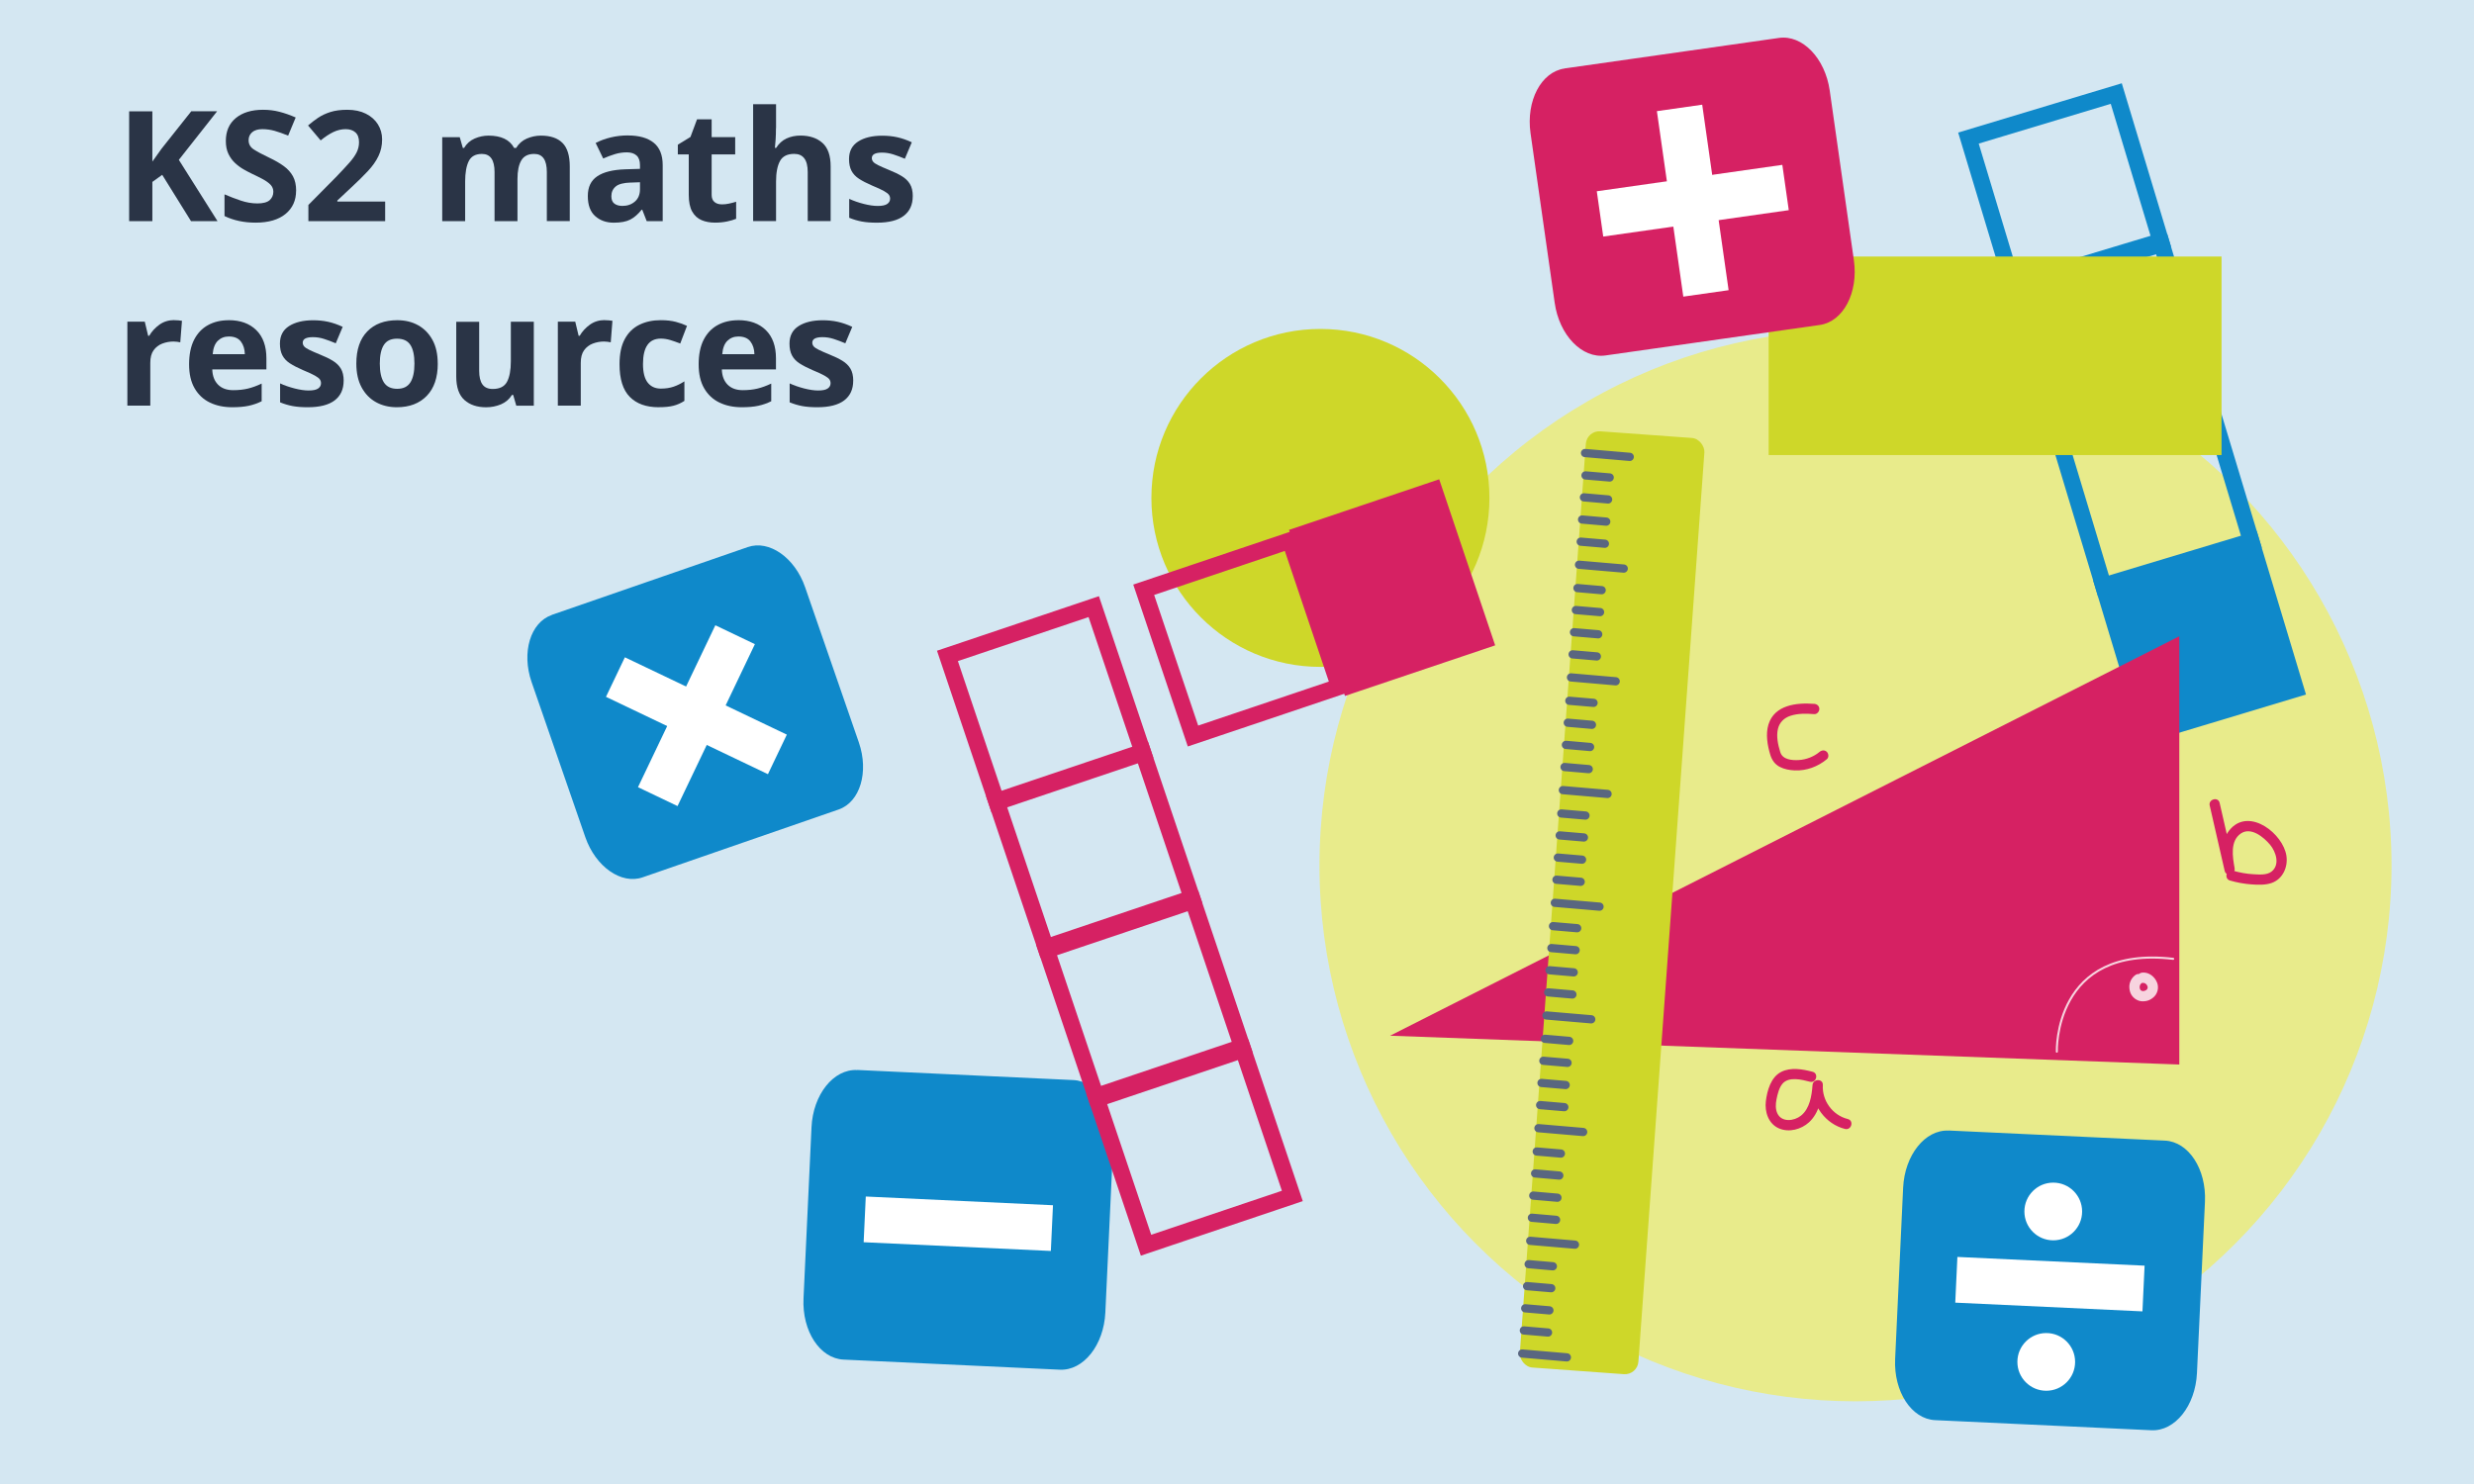 <?xml version="1.0" encoding="UTF-8"?>
<svg id="grouped_ks2" data-name="grouped ks2" xmlns="http://www.w3.org/2000/svg" width="600" height="360" viewBox="0 0 600 360">
  <defs>
    <style>
      .cls-1 {
        stroke: #596680;
        stroke-width: 2px;
      }

      .cls-1, .cls-2, .cls-3, .cls-4, .cls-5, .cls-6 {
        stroke-miterlimit: 10;
      }

      .cls-1, .cls-3, .cls-5, .cls-6 {
        fill: none;
      }

      .cls-1, .cls-5 {
        stroke-linecap: round;
      }

      .cls-7 {
        fill: #ced729;
      }

      .cls-8 {
        fill: #2a3446;
      }

      .cls-2, .cls-9 {
        fill: #0f89ca;
      }

      .cls-2, .cls-3, .cls-6 {
        stroke-width: 4px;
      }

      .cls-2, .cls-6 {
        stroke: #0f89ca;
      }

      .cls-10 {
        fill: #fff;
      }

      .cls-11, .cls-4 {
        fill: #d62163;
      }

      .cls-12 {
        fill: #d4e7f2;
      }

      .cls-13 {
        fill: #f7d4df;
      }

      .cls-3, .cls-4 {
        stroke: #d62163;
      }

      .cls-5 {
        stroke: #f7d4df;
        stroke-width: .5px;
      }

      .cls-14 {
        fill: #e8eb8b;
      }
    </style>
  </defs>
  <rect class="cls-12" x="-2.27" y="-2.44" width="606.03" height="365.64"/>
  <g>
    <path class="cls-8" d="M52.74,53.64h-6.42l-6.98-11.23-2.39,1.72v9.51h-5.63v-26.64h5.63v12.2c.37-.52.75-1.04,1.12-1.57s.75-1.04,1.12-1.57l7.2-9.07h6.27l-9.29,11.79,9.37,14.85Z"/>
    <path class="cls-8" d="M71.81,46.25c0,2.36-.85,4.25-2.56,5.65s-4.12,2.11-7.26,2.11c-2.81,0-5.32-.53-7.54-1.6v-5.26c1.27.55,2.58,1.05,3.94,1.51,1.36.46,2.71.69,4.05.69s2.38-.27,2.97-.8c.58-.54.88-1.21.88-2.03,0-.67-.23-1.24-.69-1.72-.46-.47-1.08-.91-1.85-1.33-.77-.41-1.65-.85-2.65-1.32-.62-.3-1.29-.65-2.01-1.06s-1.41-.92-2.07-1.53c-.66-.61-1.2-1.35-1.62-2.22-.42-.87-.63-1.92-.63-3.13,0-2.39.81-4.25,2.43-5.58,1.62-1.33,3.82-2,6.6-2,1.39,0,2.72.16,3.97.49,1.26.32,2.57.78,3.94,1.38l-1.83,4.4c-1.22-.5-2.31-.88-3.28-1.16-.97-.27-1.96-.41-2.99-.41s-1.89.25-2.46.75c-.57.5-.86,1.14-.86,1.94,0,.95.42,1.69,1.27,2.24.85.55,2.1,1.22,3.77,2.01,1.37.65,2.53,1.32,3.49,2.02.96.7,1.7,1.52,2.22,2.46.52.95.78,2.12.78,3.51Z"/>
    <path class="cls-8" d="M93.41,53.64h-18.62v-3.92l6.68-6.75c1.34-1.39,2.43-2.56,3.25-3.49.82-.93,1.42-1.78,1.79-2.54s.56-1.57.56-2.44c0-1.07-.29-1.87-.88-2.39-.58-.52-1.38-.78-2.37-.78s-2.02.24-2.99.71c-.97.47-1.99,1.14-3.06,2.02l-3.06-3.62c.77-.67,1.59-1.29,2.44-1.87.86-.57,1.85-1.04,2.99-1.4,1.13-.36,2.49-.54,4.09-.54,1.74,0,3.24.32,4.5.95,1.26.63,2.23,1.49,2.91,2.57s1.03,2.31,1.03,3.67c0,1.47-.29,2.81-.88,4.03-.58,1.22-1.43,2.43-2.54,3.62-1.11,1.19-2.44,2.51-4.01,3.96l-3.43,3.21v.26h11.6v4.74Z"/>
    <path class="cls-8" d="M131.17,32.9c2.31,0,4.06.59,5.24,1.77,1.18,1.18,1.77,3.08,1.77,5.69v13.28h-5.56v-11.9c0-2.94-1.02-4.4-3.06-4.4-1.47,0-2.51.52-3.13,1.57s-.93,2.55-.93,4.51v10.22h-5.56v-11.9c0-2.94-1.02-4.4-3.06-4.4-1.54,0-2.61.58-3.19,1.74-.58,1.16-.88,2.82-.88,4.98v9.59h-5.56v-20.37h4.25l.75,2.61h.3c.62-1.04,1.47-1.8,2.56-2.28,1.08-.47,2.21-.71,3.38-.71,1.49,0,2.76.24,3.81.73,1.04.49,1.84,1.24,2.39,2.26h.49c.62-1.04,1.49-1.8,2.59-2.28,1.11-.47,2.24-.71,3.41-.71Z"/>
    <path class="cls-8" d="M152.25,32.86c2.74,0,4.83.59,6.29,1.77,1.46,1.18,2.18,2.99,2.18,5.43v13.58h-3.88l-1.08-2.76h-.15c-.87,1.09-1.79,1.89-2.76,2.39-.97.5-2.3.75-3.99.75-1.82,0-3.32-.53-4.51-1.59-1.19-1.06-1.79-2.68-1.79-4.87s.76-3.76,2.28-4.79c1.52-1.03,3.79-1.6,6.83-1.7l3.54-.11v-.9c0-1.07-.28-1.85-.84-2.35-.56-.5-1.34-.75-2.33-.75s-1.97.14-2.91.43c-.95.29-1.89.64-2.84,1.06l-1.83-3.77c1.09-.57,2.31-1.02,3.64-1.34,1.33-.32,2.72-.49,4.16-.49ZM153.04,44.28c-1.79.05-3.04.37-3.73.97-.7.6-1.04,1.38-1.04,2.35,0,.85.25,1.45.75,1.81.5.36,1.14.54,1.94.54,1.19,0,2.2-.35,3.02-1.06.82-.71,1.23-1.71,1.23-3v-1.68l-2.16.08Z"/>
    <path class="cls-8" d="M175.02,49.58c.62,0,1.22-.06,1.79-.19.57-.12,1.14-.27,1.72-.45v4.14c-.6.25-1.34.47-2.22.65s-1.85.28-2.89.28c-1.22,0-2.31-.2-3.26-.6-.96-.4-1.72-1.09-2.28-2.07-.56-.98-.84-2.34-.84-4.08v-9.81h-2.65v-2.35l3.06-1.87,1.6-4.29h3.54v4.33h5.71v4.18h-5.71v9.81c0,.77.22,1.35.67,1.73.45.39,1.03.58,1.75.58Z"/>
    <path class="cls-8" d="M188.19,31.07c0,1-.03,1.95-.09,2.87-.06.92-.12,1.57-.17,1.94h.3c.65-1.04,1.48-1.8,2.5-2.28,1.02-.47,2.15-.71,3.4-.71,2.21,0,3.99.59,5.32,1.77,1.33,1.18,2,3.08,2,5.69v13.28h-5.56v-11.9c0-2.94-1.1-4.4-3.28-4.4-1.67,0-2.82.58-3.45,1.74-.63,1.16-.95,2.82-.95,4.98v9.59h-5.56v-28.36h5.56v5.78Z"/>
    <path class="cls-8" d="M221.36,47.6c0,2.07-.73,3.65-2.18,4.76-1.46,1.11-3.63,1.66-6.51,1.66-1.42,0-2.64-.09-3.66-.28-1.02-.19-2.04-.49-3.06-.91v-4.59c1.09.5,2.28.91,3.54,1.23s2.39.49,3.36.49c1.09,0,1.87-.16,2.33-.49.46-.32.69-.75.69-1.27,0-.35-.09-.66-.28-.93s-.59-.58-1.21-.93c-.62-.35-1.59-.8-2.91-1.34-1.27-.55-2.31-1.09-3.13-1.62-.82-.54-1.43-1.18-1.83-1.94-.4-.76-.6-1.71-.6-2.85,0-1.89.73-3.31,2.2-4.25,1.47-.95,3.42-1.42,5.86-1.42,1.27,0,2.47.12,3.62.37,1.14.25,2.33.66,3.54,1.23l-1.68,3.99c-1-.42-1.94-.78-2.83-1.06s-1.8-.43-2.72-.43c-1.64,0-2.46.45-2.46,1.34,0,.32.11.62.32.88.21.26.62.54,1.23.84.61.3,1.51.7,2.71,1.19,1.17.47,2.18.96,3.02,1.47.85.51,1.5,1.14,1.96,1.9s.69,1.75.69,2.97Z"/>
    <path class="cls-8" d="M42.26,77.67c.27,0,.6.01.97.04.37.03.67.06.9.11l-.41,5.22c-.17-.05-.43-.09-.76-.13-.34-.04-.63-.06-.88-.06-.95,0-1.85.17-2.72.5-.87.33-1.57.88-2.11,1.62-.54.75-.8,1.77-.8,3.06v10.37h-5.56v-20.37h4.22l.82,3.43h.26c.6-1.04,1.42-1.94,2.46-2.69,1.04-.75,2.25-1.12,3.62-1.12Z"/>
    <path class="cls-8" d="M55.47,77.67c2.81,0,5.04.8,6.68,2.41,1.64,1.6,2.46,3.89,2.46,6.85v2.69h-13.13c.05,1.57.52,2.8,1.4,3.69s2.11,1.34,3.68,1.34c1.32,0,2.51-.13,3.58-.39,1.07-.26,2.18-.67,3.32-1.21v4.29c-1,.5-2.05.86-3.15,1.1-1.11.24-2.44.35-4.01.35-2.04,0-3.84-.38-5.41-1.14-1.57-.76-2.8-1.91-3.69-3.45-.9-1.54-1.34-3.48-1.34-5.82s.4-4.37,1.21-5.95c.81-1.58,1.93-2.77,3.38-3.56,1.44-.8,3.12-1.19,5.04-1.19ZM55.5,81.63c-1.07,0-1.96.35-2.67,1.04s-1.13,1.78-1.25,3.25h7.8c-.03-1.24-.35-2.27-.97-3.08s-1.59-1.21-2.91-1.21Z"/>
    <path class="cls-8" d="M83.34,92.37c0,2.07-.73,3.65-2.18,4.76-1.46,1.11-3.63,1.66-6.51,1.66-1.42,0-2.64-.09-3.66-.28-1.02-.19-2.04-.49-3.06-.91v-4.59c1.09.5,2.28.91,3.54,1.23,1.27.32,2.39.49,3.36.49,1.09,0,1.87-.16,2.33-.49.46-.32.69-.75.69-1.27,0-.35-.09-.66-.28-.93-.19-.27-.59-.58-1.21-.93-.62-.35-1.59-.8-2.91-1.34-1.27-.55-2.31-1.09-3.13-1.62-.82-.53-1.43-1.18-1.83-1.94-.4-.76-.6-1.71-.6-2.85,0-1.89.73-3.31,2.2-4.25s3.42-1.42,5.86-1.42c1.27,0,2.47.12,3.62.37,1.14.25,2.33.66,3.54,1.23l-1.68,3.99c-1-.42-1.94-.78-2.83-1.06-.9-.29-1.8-.43-2.72-.43-1.64,0-2.46.45-2.46,1.34,0,.32.11.62.32.88.21.26.62.54,1.23.84.61.3,1.51.7,2.71,1.19,1.17.47,2.18.96,3.02,1.47s1.5,1.14,1.96,1.9c.46.76.69,1.75.69,2.97Z"/>
    <path class="cls-8" d="M106.17,88.2c0,3.38-.89,6-2.67,7.83-1.78,1.84-4.2,2.76-7.26,2.76-1.89,0-3.58-.41-5.06-1.23-1.48-.82-2.64-2.02-3.49-3.6-.85-1.58-1.27-3.5-1.27-5.76,0-3.38.88-5.98,2.65-7.8,1.77-1.82,4.19-2.72,7.28-2.72,1.92,0,3.61.41,5.07,1.23,1.47.82,2.62,2.01,3.47,3.56s1.27,3.46,1.27,5.73ZM92.11,88.2c0,2.01.33,3.54.99,4.57s1.74,1.55,3.23,1.55,2.53-.52,3.19-1.55.99-2.56.99-4.57-.33-3.53-.99-4.53c-.66-1.01-1.73-1.51-3.23-1.51s-2.53.5-3.19,1.51c-.66,1.01-.99,2.52-.99,4.53Z"/>
    <path class="cls-8" d="M129.46,78.05v20.37h-4.25l-.75-2.61h-.3c-.65,1.04-1.54,1.8-2.67,2.28-1.13.47-2.33.71-3.6.71-2.19,0-3.94-.59-5.26-1.77s-1.98-3.08-1.98-5.69v-13.28h5.56v11.9c0,1.44.26,2.54.78,3.28s1.36,1.12,2.5,1.12c1.69,0,2.85-.58,3.47-1.74.62-1.16.93-2.82.93-4.98v-9.59h5.56Z"/>
    <path class="cls-8" d="M146.66,77.67c.27,0,.6.01.97.04.37.03.67.06.9.11l-.41,5.22c-.17-.05-.43-.09-.76-.13-.34-.04-.63-.06-.88-.06-.95,0-1.85.17-2.72.5-.87.33-1.57.88-2.11,1.62-.54.75-.8,1.77-.8,3.06v10.37h-5.56v-20.37h4.22l.82,3.43h.26c.6-1.04,1.42-1.94,2.46-2.69,1.04-.75,2.25-1.12,3.62-1.12Z"/>
    <path class="cls-8" d="M159.76,98.79c-3.04,0-5.38-.84-7.03-2.52-1.66-1.68-2.48-4.32-2.48-7.93,0-2.49.42-4.51,1.27-6.08.84-1.57,2.02-2.72,3.53-3.47s3.24-1.12,5.21-1.12c1.39,0,2.61.14,3.64.41,1.03.27,1.93.6,2.71.97l-1.64,4.29c-.87-.35-1.69-.63-2.44-.86-.76-.22-1.51-.34-2.26-.34-2.89,0-4.33,2.05-4.33,6.16,0,2.04.38,3.54,1.14,4.51.76.97,1.82,1.46,3.19,1.46,1.17,0,2.2-.16,3.1-.47.9-.31,1.77-.74,2.61-1.29v4.74c-.85.55-1.73.94-2.67,1.18-.93.24-2.11.35-3.53.35Z"/>
    <path class="cls-8" d="M179.05,77.67c2.81,0,5.04.8,6.68,2.41s2.46,3.89,2.46,6.85v2.69h-13.13c.05,1.57.52,2.8,1.4,3.69s2.11,1.34,3.68,1.34c1.32,0,2.51-.13,3.58-.39,1.07-.26,2.18-.67,3.32-1.21v4.29c-1,.5-2.05.86-3.15,1.1-1.11.24-2.44.35-4.01.35-2.04,0-3.84-.38-5.41-1.14-1.57-.76-2.8-1.91-3.69-3.45-.9-1.54-1.34-3.48-1.34-5.82s.4-4.37,1.21-5.95c.81-1.58,1.93-2.77,3.38-3.56,1.44-.8,3.12-1.19,5.04-1.19ZM179.08,81.63c-1.07,0-1.96.35-2.67,1.04s-1.13,1.78-1.25,3.25h7.8c-.02-1.24-.35-2.27-.97-3.08-.62-.81-1.59-1.21-2.91-1.21Z"/>
    <path class="cls-8" d="M206.92,92.37c0,2.07-.73,3.65-2.18,4.76-1.46,1.11-3.63,1.66-6.51,1.66-1.42,0-2.64-.09-3.66-.28-1.02-.19-2.04-.49-3.06-.91v-4.59c1.09.5,2.28.91,3.54,1.23,1.27.32,2.39.49,3.36.49,1.09,0,1.87-.16,2.33-.49.46-.32.69-.75.69-1.27,0-.35-.09-.66-.28-.93-.19-.27-.59-.58-1.21-.93-.62-.35-1.59-.8-2.91-1.34-1.27-.55-2.31-1.09-3.13-1.62-.82-.53-1.43-1.18-1.83-1.94-.4-.76-.6-1.71-.6-2.85,0-1.89.73-3.31,2.2-4.25s3.42-1.42,5.86-1.42c1.27,0,2.47.12,3.62.37,1.14.25,2.33.66,3.54,1.23l-1.68,3.99c-1-.42-1.94-.78-2.83-1.06-.9-.29-1.8-.43-2.72-.43-1.64,0-2.46.45-2.46,1.34,0,.32.11.62.32.88.21.26.62.54,1.23.84.61.3,1.51.7,2.71,1.19,1.17.47,2.18.96,3.02,1.47s1.5,1.14,1.96,1.9c.46.76.69,1.75.69,2.97Z"/>
  </g>
  <g>
    <circle class="cls-14" cx="450" cy="209.94" r="130"/>
    <g>
      <rect class="cls-2" x="514.73" y="135.9" width="37.44" height="37.44" transform="translate(1088.81 148.75) rotate(163.23)"/>
      <rect class="cls-6" x="503.99" y="100.28" width="37.44" height="37.44" transform="translate(1057.53 82.13) rotate(163.23)"/>
      <rect class="cls-6" x="493" y="63.79" width="37.44" height="37.44" transform="translate(1025.48 13.87) rotate(163.23)"/>
      <rect class="cls-6" x="482" y="27.29" width="37.44" height="37.44" transform="translate(993.42 -54.4) rotate(163.23)"/>
    </g>
    <circle class="cls-7" cx="320.23" cy="120.79" r="40.99"/>
    <rect class="cls-7" x="428.94" y="62.23" width="109.83" height="48.16"/>
    <g>
      <path class="cls-9" d="M207.86,259.56l52.45,2.45c5.73.27,10.07,6.91,9.7,14.84l-1.94,41.55c-.37,7.92-5.32,14.14-11.04,13.87l-52.46-2.45c-5.73-.27-10.07-6.91-9.7-14.84l1.94-41.53c.37-7.92,5.32-14.14,11.04-13.87v-.02Z"/>
      <rect class="cls-10" x="209.67" y="291.33" width="45.45" height="11.1" transform="translate(14.1 -10.52) rotate(2.67)"/>
    </g>
    <g>
      <path class="cls-11" d="M379.46,16.6l51.98-7.4c5.68-.81,11.19,4.91,12.31,12.76l5.86,41.18c1.12,7.85-2.58,14.88-8.26,15.69l-52,7.4c-5.67.81-11.19-4.91-12.3-12.76l-5.86-41.16c-1.12-7.85,2.58-14.88,8.25-15.69v-.02Z"/>
      <rect class="cls-10" x="387.81" y="43.13" width="45.45" height="11.1" transform="translate(-2.76 58.34) rotate(-8.1)"/>
      <rect class="cls-10" x="387.81" y="43.13" width="45.45" height="11.1" transform="translate(400.88 -364.62) rotate(81.9)"/>
    </g>
    <g>
      <path class="cls-9" d="M133.83,149.16l47.53-16.45c5.19-1.8,11.42,2.57,13.9,9.75l13.03,37.65c2.48,7.18.29,14.46-4.9,16.26l-47.54,16.46c-5.19,1.8-11.41-2.57-13.9-9.75l-13.03-37.63c-2.48-7.18-.29-14.46,4.9-16.26v-.02Z"/>
      <rect class="cls-10" x="147.14" y="168.31" width="43.53" height="10.63" transform="translate(91.31 -55.84) rotate(25.53)"/>
      <rect class="cls-10" x="147.14" y="168.31" width="43.53" height="10.63" transform="translate(398.37 96.03) rotate(115.53)"/>
    </g>
    <g>
      <path class="cls-9" d="M472.6,274.25l52.45,2.45c5.73.27,10.07,6.91,9.7,14.84l-1.94,41.55c-.37,7.92-5.32,14.14-11.04,13.87l-52.46-2.45c-5.73-.27-10.07-6.91-9.7-14.84l1.94-41.53c.37-7.92,5.32-14.14,11.04-13.87v-.02Z"/>
      <rect class="cls-10" x="474.41" y="306" width="45.45" height="11.1" transform="translate(15.07 -22.85) rotate(2.67)"/>
      <circle class="cls-10" cx="497.96" cy="293.89" r="7"/>
      <circle class="cls-10" cx="496.26" cy="330.38" r="7"/>
    </g>
    <g>
      <polygon class="cls-11" points="528.53 154.35 337.13 251.25 528.53 258.24 528.53 154.35"/>
      <path class="cls-5" d="M498.83,255.12s-.91-25.93,28.21-22.52"/>
      <path class="cls-11" d="M439.6,260c-2.44-.63-5.29-1.16-7.64.04-2.48,1.27-3.39,4.51-3.7,7.09s.6,5.52,3.24,6.63c2.42,1.01,5.33.22,7.22-1.5,2.48-2.27,3.13-5.84,3.36-9.03h-2.5c-.28,4.84,3.18,9.48,7.88,10.64,1.56.38,2.23-2.03.66-2.41-3.68-.91-6.26-4.46-6.04-8.23.09-1.61-2.38-1.59-2.5,0-.19,2.56-.66,5.71-2.81,7.42-1.64,1.31-4.64,1.69-5.71-.54-.5-1.04-.44-2.3-.22-3.41.25-1.25.62-2.84,1.47-3.82,1.55-1.79,4.68-.97,6.62-.47,1.56.41,2.22-2.01.66-2.41h0Z"/>
      <path class="cls-11" d="M535.91,195.43c1.21,5.27,2.42,10.54,3.62,15.81.36,1.59,2.69.9,2.41-.66-.48-2.68-1.15-6.59,1.54-8.4,2.46-1.65,5.56.93,7.07,2.75,1.42,1.71,2.47,4.84.34,6.51-1.15.9-3.03.71-4.38.64-1.7-.09-3.37-.4-5.01-.88-1.55-.45-2.21,1.96-.66,2.41,1.69.49,3.41.8,5.16.93,1.59.12,3.36.19,4.89-.33,2.74-.94,4.04-3.9,3.61-6.65-.83-5.27-8.66-11.46-13.35-6.69-2.75,2.79-2.26,6.85-1.63,10.37l2.41-.66c-1.21-5.27-2.42-10.54-3.62-15.81-.36-1.57-2.77-.9-2.41.66h0Z"/>
      <path class="cls-11" d="M439.98,170.75c-4.23-.33-9.62.23-11.09,5-.72,2.34-.25,5.11.46,7.4.38,1.23,1.1,2.27,2.25,2.87,1.12.59,2.41.82,3.67.87,2.85.12,5.61-.91,7.78-2.72.52-.43.45-1.32,0-1.77-.51-.51-1.25-.43-1.77,0-1.4,1.17-3.23,1.88-5.05,1.98-1.64.09-3.9-.08-4.47-1.91s-1-3.85-.57-5.66c.38-1.59,1.51-2.67,3.04-3.17,1.85-.6,3.84-.55,5.75-.4.67.05,1.25-.61,1.25-1.25,0-.72-.57-1.2-1.25-1.25h0Z"/>
      <path class="cls-13" d="M517.99,236.45c-1.05.7-1.68,1.95-1.57,3.22.05.62.21,1.25.56,1.77.42.62.97,1.04,1.67,1.3.59.22,1.25.2,1.86.09s1.18-.42,1.66-.81c1.03-.81,1.45-2.28,1.02-3.52-.51-1.47-1.96-2.71-3.58-2.56-.34.03-.64.12-.88.37-.22.22-.38.57-.37.88.03.63.55,1.31,1.25,1.25.15-.01.29-.01.44,0l-.33-.04c.2.03.39.08.57.16l-.3-.13c.13.06.26.13.38.21.03.02.06.05.09.06-.01,0-.24-.2-.12-.09.06.06.12.11.18.17.05.05.1.11.15.17.09.11-.17-.24-.09-.12.02.03.04.06.06.09.09.13.16.27.22.41l-.13-.3c.08.19.13.38.16.58l-.04-.33c.02.18.02.36,0,.54l.04-.33c-.03.15-.07.3-.12.45l.13-.3c-.05.13-.12.24-.2.36-.12.19.2-.23.05-.06-.05.05-.1.11-.15.16-.04.04-.12.08-.15.13,0,0,.27-.19.14-.11-.03.02-.05.04-.08.05-.12.08-.25.15-.39.21l.3-.13c-.21.09-.43.15-.66.19l.33-.04c-.21.03-.42.03-.63,0l.33.04c-.19-.03-.38-.07-.56-.15l.3.13c-.12-.05-.23-.12-.34-.19-.17-.11.24.21.1.08-.05-.04-.1-.09-.14-.13-.08-.09-.18-.28.04.07-.03-.04-.06-.08-.08-.12-.07-.11-.13-.22-.18-.34l.13.3c-.08-.2-.13-.4-.16-.61l.04.33c-.03-.23-.03-.46,0-.69l-.04.33c.03-.23.09-.45.18-.66l-.13.3c.04-.09.08-.18.13-.26.02-.03.04-.07.06-.1.12-.2-.17.2-.08.1.06-.07.12-.13.18-.19.03-.03.09-.06.11-.1-.03.05-.28.21-.09.08.54-.36.83-1.12.45-1.71-.35-.54-1.13-.83-1.71-.45h0Z"/>
    </g>
    <g>
      <rect class="cls-3" x="234.78" y="152.13" width="37.44" height="37.44" transform="translate(-41.29 89.91) rotate(-18.62)"/>
      <rect class="cls-3" x="246.66" y="187.37" width="37.44" height="37.44" transform="translate(-51.92 95.55) rotate(-18.62)"/>
      <rect class="cls-3" x="258.83" y="223.49" width="37.44" height="37.44" transform="translate(-62.82 101.32) rotate(-18.62)"/>
      <rect class="cls-3" x="271" y="259.61" width="37.44" height="37.44" transform="translate(-73.72 107.1) rotate(-18.62)"/>
      <rect class="cls-3" x="282.37" y="136.09" width="37.44" height="37.44" transform="translate(-33.67 104.26) rotate(-18.62)"/>
      <rect class="cls-4" x="318.89" y="121.76" width="37.44" height="41.51" transform="translate(-27.83 115.29) rotate(-18.62)"/>
    </g>
    <g>
      <rect class="cls-7" x="376.56" y="105.13" width="28.83" height="227.71" rx="3.28" ry="3.28" transform="translate(16.87 -27.71) rotate(4.15)"/>
      <line class="cls-1" x1="382.95" y1="137" x2="393.79" y2="137.93"/>
      <line class="cls-1" x1="384.41" y1="109.9" x2="395.25" y2="110.83"/>
      <line class="cls-1" x1="384.52" y1="115.33" x2="390.39" y2="115.83"/>
      <line class="cls-1" x1="384.14" y1="120.65" x2="390" y2="121.16"/>
      <line class="cls-1" x1="383.69" y1="126.03" x2="389.55" y2="126.54"/>
      <line class="cls-1" x1="383.36" y1="131.4" x2="389.22" y2="131.9"/>
      <line class="cls-1" x1="381" y1="164.33" x2="391.84" y2="165.27"/>
      <line class="cls-1" x1="382.57" y1="142.66" x2="388.44" y2="143.17"/>
      <line class="cls-1" x1="382.18" y1="147.99" x2="388.05" y2="148.49"/>
      <line class="cls-1" x1="381.73" y1="153.37" x2="387.6" y2="153.87"/>
      <line class="cls-1" x1="381.4" y1="158.74" x2="387.27" y2="159.24"/>
      <line class="cls-1" x1="379.03" y1="191.67" x2="389.87" y2="192.6"/>
      <line class="cls-1" x1="380.6" y1="170" x2="386.47" y2="170.5"/>
      <line class="cls-1" x1="380.22" y1="175.32" x2="386.08" y2="175.83"/>
      <line class="cls-1" x1="379.77" y1="180.7" x2="385.63" y2="181.21"/>
      <line class="cls-1" x1="379.44" y1="186.07" x2="385.3" y2="186.58"/>
      <line class="cls-1" x1="377.08" y1="219.01" x2="387.92" y2="219.94"/>
      <line class="cls-1" x1="378.65" y1="197.34" x2="384.51" y2="197.84"/>
      <line class="cls-1" x1="378.26" y1="202.66" x2="384.13" y2="203.16"/>
      <line class="cls-1" x1="377.81" y1="208.04" x2="383.68" y2="208.54"/>
      <line class="cls-1" x1="377.48" y1="213.41" x2="383.35" y2="213.91"/>
      <line class="cls-1" x1="375.06" y1="246.34" x2="385.91" y2="247.27"/>
      <line class="cls-1" x1="376.64" y1="224.67" x2="382.5" y2="225.17"/>
      <line class="cls-1" x1="376.25" y1="229.99" x2="382.12" y2="230.5"/>
      <line class="cls-1" x1="375.8" y1="235.37" x2="381.66" y2="235.88"/>
      <line class="cls-1" x1="375.47" y1="240.74" x2="381.34" y2="241.25"/>
      <line class="cls-1" x1="373.11" y1="273.68" x2="383.95" y2="274.61"/>
      <line class="cls-1" x1="374.68" y1="252" x2="380.55" y2="252.51"/>
      <line class="cls-1" x1="374.3" y1="257.33" x2="380.16" y2="257.83"/>
      <line class="cls-1" x1="373.85" y1="262.71" x2="379.71" y2="263.21"/>
      <line class="cls-1" x1="373.52" y1="268.08" x2="379.38" y2="268.58"/>
      <line class="cls-1" x1="371.11" y1="301.01" x2="381.96" y2="301.94"/>
      <line class="cls-1" x1="372.69" y1="279.34" x2="378.55" y2="279.84"/>
      <line class="cls-1" x1="372.3" y1="284.66" x2="378.16" y2="285.17"/>
      <line class="cls-1" x1="371.85" y1="290.04" x2="377.71" y2="290.55"/>
      <line class="cls-1" x1="371.52" y1="295.41" x2="377.38" y2="295.92"/>
      <line class="cls-1" x1="369.16" y1="328.35" x2="380" y2="329.28"/>
      <line class="cls-1" x1="370.73" y1="306.67" x2="376.6" y2="307.18"/>
      <line class="cls-1" x1="370.35" y1="312" x2="376.21" y2="312.5"/>
      <line class="cls-1" x1="369.9" y1="317.38" x2="375.76" y2="317.88"/>
      <line class="cls-1" x1="369.57" y1="322.75" x2="375.43" y2="323.25"/>
    </g>
  </g>
</svg>